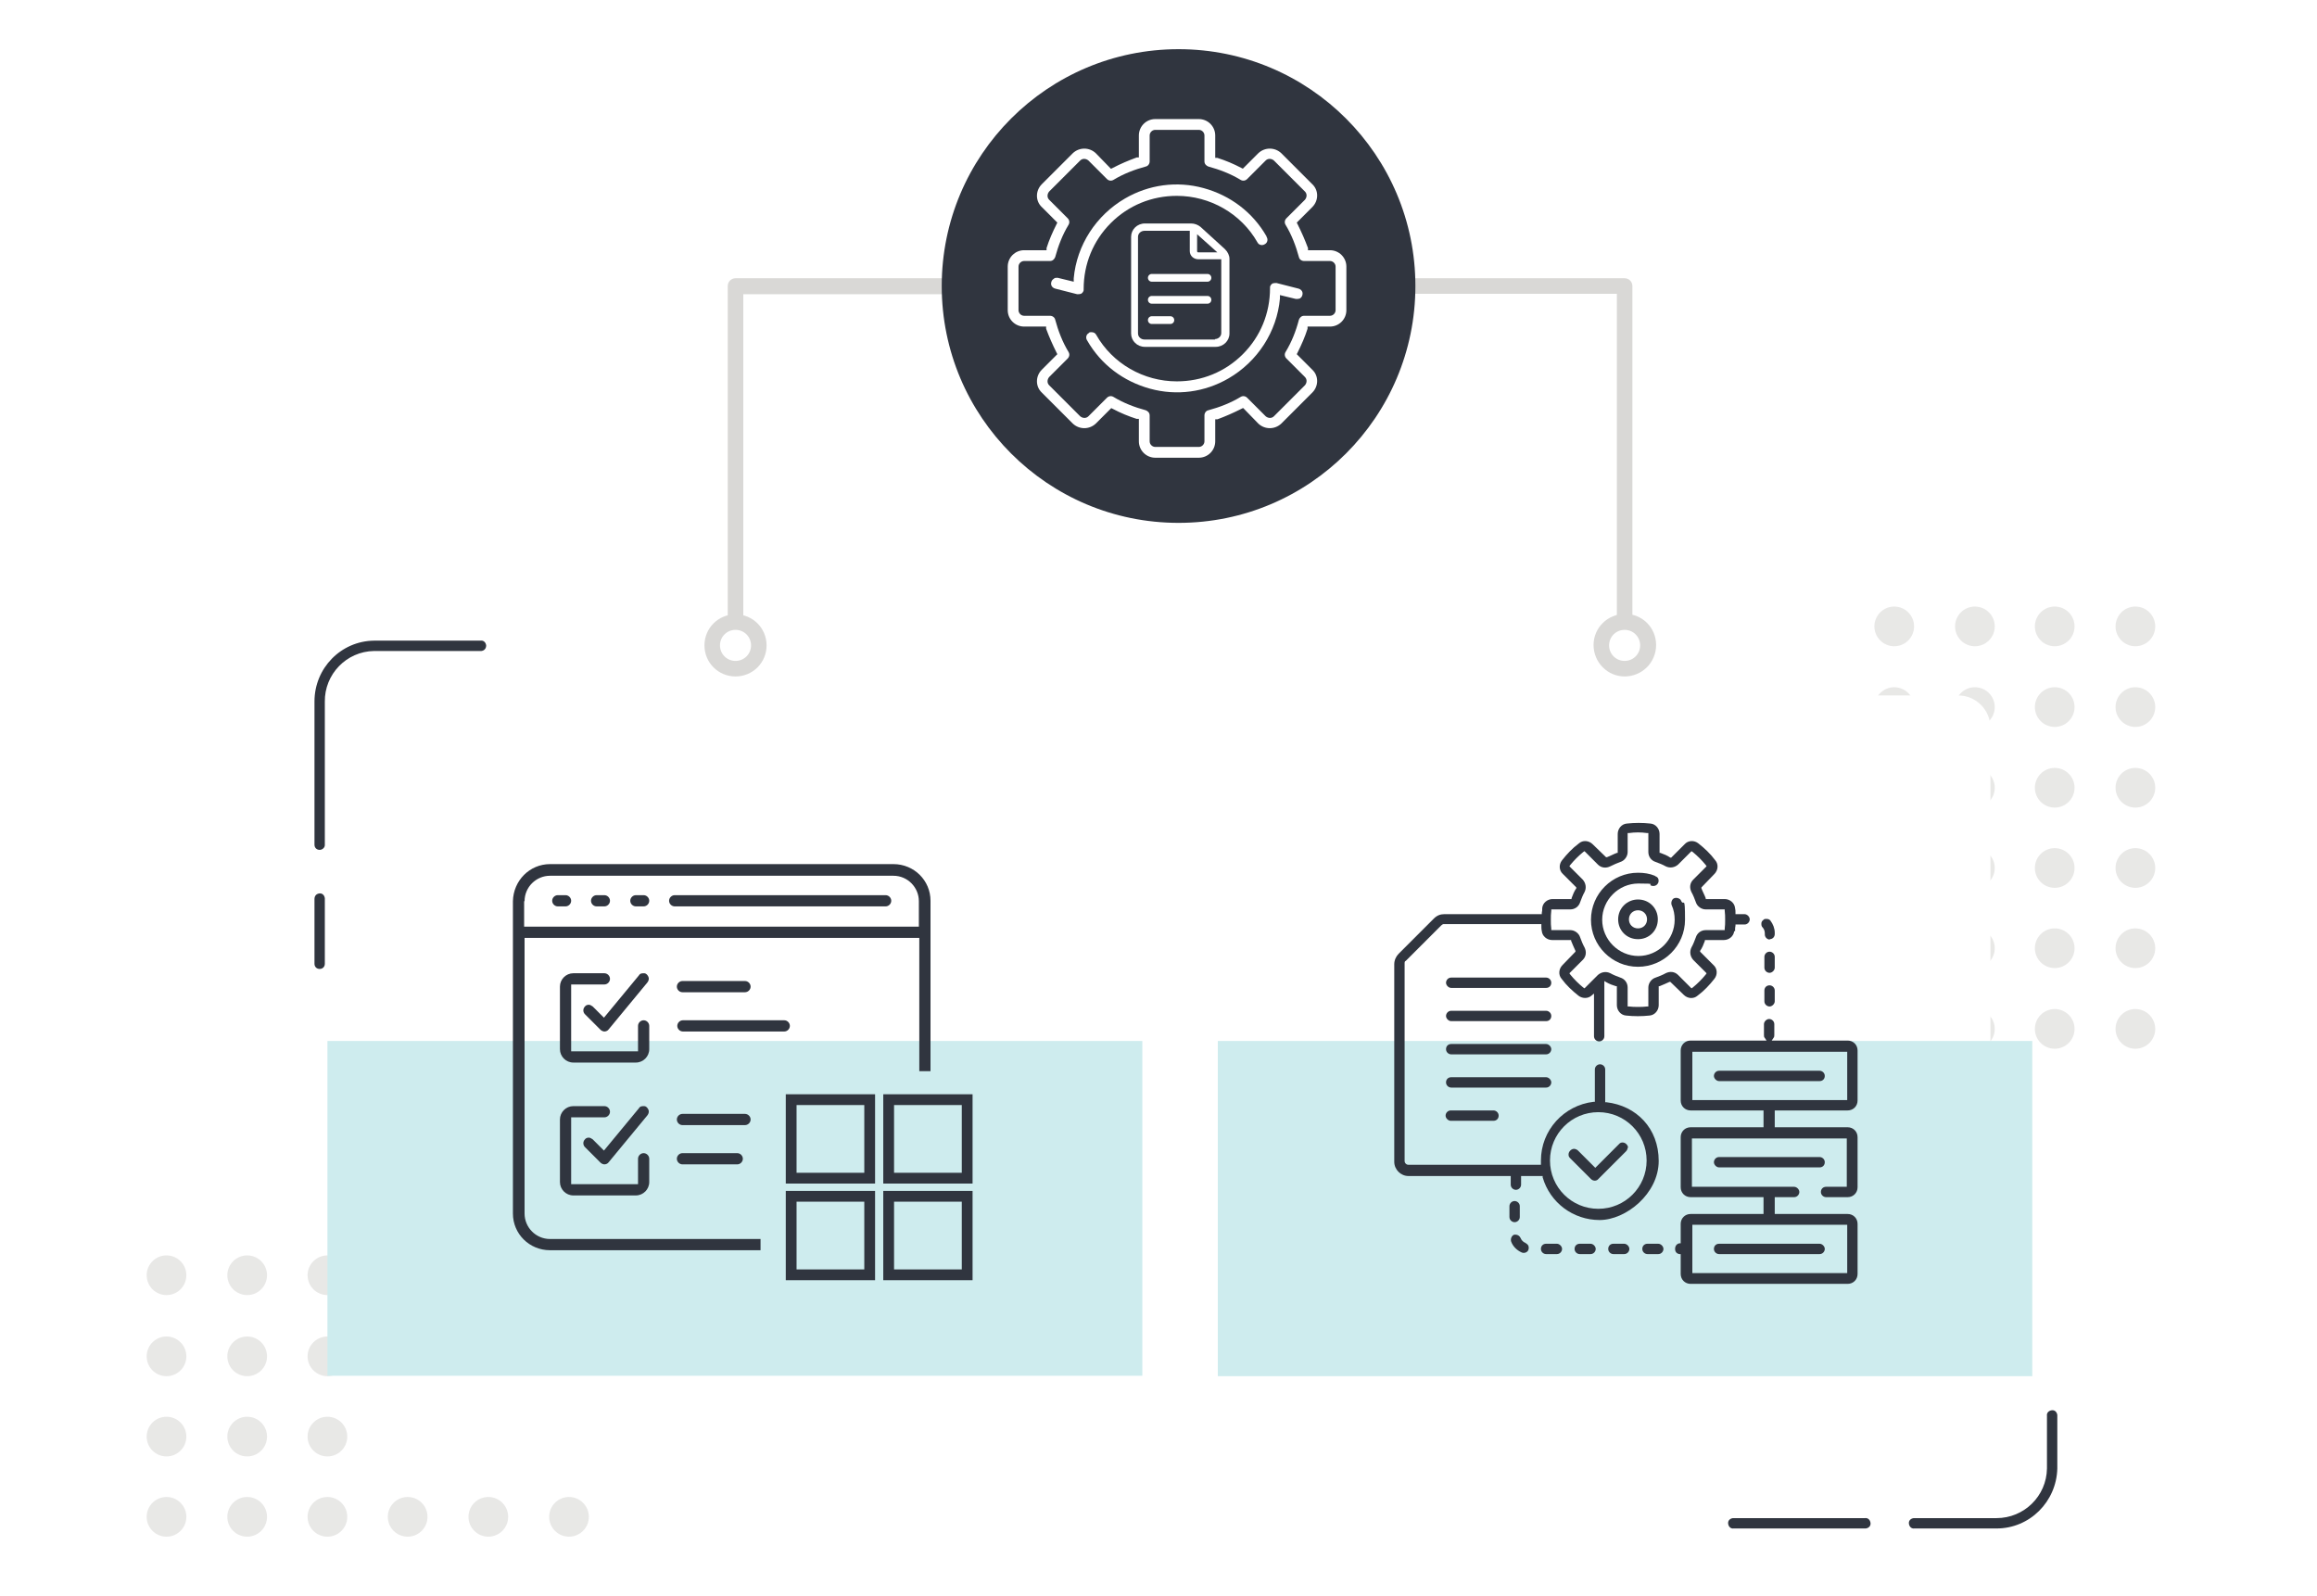 <?xml version="1.0" encoding="UTF-8"?>
<svg preserveAspectRatio="xMidYMid slice" xmlns="http://www.w3.org/2000/svg" xmlns:xlink="http://www.w3.org/1999/xlink" width="360px" height="248px" viewBox="0 0 538.1 370">
  <defs>
    <style>.g{fill:#d9d8d6;}.h,.i,.j{fill:#fff;}.k{fill:#ceecee;}.i{filter:url(#c);}.l{opacity:.6;}.m{fill:none;stroke:#30353f;stroke-miterlimit:10;stroke-width:2.5px;}.n{fill:#30353f;}.j{filter:url(#e);}</style>
    <filter id="c" filterUnits="userSpaceOnUse">
      <feOffset dx="0" dy="0"></feOffset>
      <feGaussianBlur result="d" stdDeviation="5"></feGaussianBlur>
      <feFlood flood-color="#000" flood-opacity=".2"></feFlood>
      <feComposite in2="d" operator="in"></feComposite>
      <feComposite in="SourceGraphic"></feComposite>
    </filter>
    <filter id="e" filterUnits="userSpaceOnUse">
      <feOffset dx="0" dy="0"></feOffset>
      <feGaussianBlur result="f" stdDeviation="5"></feGaussianBlur>
      <feFlood flood-color="#000" flood-opacity=".2"></feFlood>
      <feComposite in2="f" operator="in"></feComposite>
      <feComposite in="SourceGraphic"></feComposite>
    </filter>
  </defs>
  <g id="a"></g>
  <g id="b">
    <g class="l">
      <circle class="g" cx="439.6" cy="238.5" r="4.6"></circle>
      <circle class="g" cx="439.6" cy="219.8" r="4.6"></circle>
      <circle class="g" cx="439.6" cy="201.2" r="4.6"></circle>
      <circle class="g" cx="439.6" cy="182.6" r="4.6"></circle>
      <circle class="g" cx="439.6" cy="163.9" r="4.6"></circle>
      <circle class="g" cx="439.6" cy="145.2" r="4.6"></circle>
      <circle class="g" cx="458.3" cy="145.2" r="4.6"></circle>
      <circle class="g" cx="476.8" cy="145.2" r="4.6"></circle>
      <circle class="g" cx="495.5" cy="145.2" r="4.6"></circle>
      <circle class="g" cx="458.3" cy="238.5" r="4.6"></circle>
      <circle class="g" cx="458.3" cy="219.8" r="4.6"></circle>
      <circle class="g" cx="458.3" cy="201.2" r="4.6"></circle>
      <circle class="g" cx="458.3" cy="182.6" r="4.6"></circle>
      <circle class="g" cx="458.3" cy="163.9" r="4.6"></circle>
      <circle class="g" cx="476.8" cy="238.5" r="4.6"></circle>
      <circle class="g" cx="476.8" cy="219.8" r="4.6"></circle>
      <circle class="g" cx="476.8" cy="201.2" r="4.6"></circle>
      <circle class="g" cx="476.8" cy="182.6" r="4.6"></circle>
      <circle class="g" cx="476.8" cy="163.9" r="4.6"></circle>
      <circle class="g" cx="495.5" cy="238.5" r="4.6"></circle>
      <circle class="g" cx="495.5" cy="219.8" r="4.6"></circle>
      <circle class="g" cx="495.5" cy="201.2" r="4.6"></circle>
      <circle class="g" cx="495.5" cy="182.6" r="4.6"></circle>
      <circle class="g" cx="495.5" cy="163.9" r="4.6"></circle>
    </g>
    <g class="l">
      <circle class="g" cx="132.4" cy="351.6" r="4.6"></circle>
      <circle class="g" cx="113.7" cy="351.6" r="4.6"></circle>
      <circle class="g" cx="95" cy="351.6" r="4.6"></circle>
      <circle class="g" cx="76.4" cy="351.6" r="4.6"></circle>
      <circle class="g" cx="57.8" cy="351.6" r="4.6"></circle>
      <circle class="g" cx="39.1" cy="351.6" r="4.6"></circle>
      <circle class="g" cx="39.1" cy="333" r="4.6"></circle>
      <circle class="g" cx="39.1" cy="314.4" r="4.6"></circle>
      <circle class="g" cx="39.1" cy="295.6" r="4.6"></circle>
      <circle class="g" cx="132.4" cy="333" r="4.6"></circle>
      <circle class="g" cx="113.7" cy="333" r="4.6"></circle>
      <circle class="g" cx="95" cy="333" r="4.6"></circle>
      <circle class="g" cx="76.4" cy="333" r="4.6"></circle>
      <circle class="g" cx="57.8" cy="333" r="4.6"></circle>
      <circle class="g" cx="132.4" cy="314.4" r="4.6"></circle>
      <circle class="g" cx="113.7" cy="314.4" r="4.6"></circle>
      <circle class="g" cx="95" cy="314.4" r="4.6"></circle>
      <circle class="g" cx="76.4" cy="314.4" r="4.6"></circle>
      <circle class="g" cx="57.8" cy="314.4" r="4.6"></circle>
      <circle class="g" cx="132.4" cy="295.6" r="4.6"></circle>
      <circle class="g" cx="113.7" cy="295.6" r="4.6"></circle>
      <circle class="g" cx="95" cy="295.6" r="4.6"></circle>
      <circle class="g" cx="76.4" cy="295.6" r="4.6"></circle>
      <circle class="g" cx="57.8" cy="295.6" r="4.6"></circle>
    </g>
    <path class="i" d="M93.7,161.6H248.1c4.2,0,7.5,3.4,7.5,7.5v163.8c0,4.2-3.4,7.5-7.5,7.5H93.7c-4.2,0-7.5-3.4-7.5-7.5V169.2c0-4.2,3.4-7.6,7.5-7.6Z"></path>
    <path class="j" d="M300.1,161.2h154.3c4.2,0,7.5,3.4,7.5,7.5v163.8c0,4.2-3.4,7.5-7.5,7.5h-154.3c-4.2,0-7.5-3.4-7.5-7.5V168.7c0-4.2,3.4-7.5,7.5-7.5Z"></path>
    <rect class="k" x="282.8" y="241.3" width="188.8" height="77.7"></rect>
    <path class="k" d="M169.4,241.3H76.4v77.6h188.9v-77.6h-95.9Z"></path>
    <path class="g" d="M172.8,144.1h-3.6V66.3c0-1,.8-1.8,1.8-1.8h51.5v3.7h-49.7v75.9Z"></path>
    <path class="g" d="M378.9,144.1h-3.6V68.1h-59.4v-3.6h61.2c1,0,1.8,.8,1.8,1.8h0v77.8Z"></path>
    <circle class="n" cx="273.7" cy="66.3" r="54.9"></circle>
    <path class="g" d="M171,156.8c-4,0-7.2-3.2-7.2-7.2s3.2-7.2,7.2-7.2,7.2,3.2,7.2,7.2-3.2,7.2-7.2,7.2Zm0-10.8c-2,0-3.6,1.6-3.6,3.6s1.6,3.6,3.6,3.6,3.6-1.6,3.6-3.6-1.6-3.6-3.6-3.6h0Z"></path>
    <path class="g" d="M377.1,156.8c-4,0-7.2-3.3-7.2-7.3s3.3-7.2,7.3-7.2,7.2,3.2,7.2,7.2c0,4.1-3.3,7.3-7.3,7.3Zm0-10.8c-2,0-3.6,1.6-3.6,3.6s1.6,3.6,3.6,3.6,3.6-1.6,3.6-3.6-1.6-3.6-3.6-3.6h0Z"></path>
    <path class="n" d="M74.6,197c-.7,0-1.2-.5-1.2-1.2v-33.2c0-7.7,6.1-14,13.8-14.1h24.7c.7-.1,1.2,.4,1.3,1.1,0,.7-.4,1.2-1.1,1.3h-24.9c-6.4,.1-11.5,5.4-11.4,11.8v33.2c0,.6-.6,1.1-1.2,1.1Z"></path>
    <path class="n" d="M74.6,224.6c-.7,0-1.2-.5-1.2-1.2h0v-15c0-.7,.4-1.2,1.1-1.3,.7-.1,1.2,.4,1.3,1.1v15.2c0,.7-.5,1.2-1.2,1.2h0Z"></path>
    <path class="n" d="M463.3,354.3h-19c-.7,.1-1.2-.4-1.3-1.1-.1-.7,.4-1.2,1.1-1.3h19.2c6.4,0,11.6-5.1,11.7-11.5v-12.2c-.1-.7,.4-1.2,1.1-1.3,.7-.1,1.2,.4,1.3,1.1v12.4c-.2,7.7-6.4,13.9-14.1,13.9Z"></path>
    <path class="n" d="M432.8,354.3h-30.4c-.7,.1-1.2-.4-1.3-1.1-.1-.7,.4-1.2,1.1-1.3h30.6c.7-.1,1.2,.4,1.3,1.1,.1,.7-.4,1.2-1.1,1.3h-.2Z"></path>
    <g>
      <path class="h" d="M312.6,71.9v-10.1c0-2.1-1.7-3.8-3.8-3.8h-5.1v-.5c-.7-1.9-1.5-3.7-2.4-5.5l-.2-.4h0l3.6-3.6c1.5-1.5,1.5-3.9,0-5.3l-7.2-7.2c-1.5-1.4-3.8-1.4-5.3,0l-3.6,3.6-.4-.2c-1.7-.9-3.6-1.7-5.5-2.3h-.5v-5.2c0-2.1-1.7-3.8-3.8-3.8h-10.1c-2.1,0-3.8,1.7-3.8,3.8v5.1h-.5c-1.9,.7-3.8,1.5-5.5,2.4l-.4,.2h-.1l-3.5-3.6c-1.5-1.4-3.8-1.4-5.3,0l-7.2,7.2c-1.5,1.5-1.5,3.9,0,5.3l3.6,3.6-.2,.4c-.9,1.8-1.7,3.6-2.3,5.5v.5h-5.2c-2.1,0-3.8,1.7-3.8,3.8v10.1c0,2.1,1.7,3.8,3.8,3.8h5.1v.5c.7,1.9,1.5,3.7,2.4,5.5l.2,.4h0l-3.6,3.6c-1.5,1.5-1.5,3.9,0,5.3l7.2,7.2c1.5,1.4,3.8,1.4,5.3,0l3.6-3.6,.4,.2c1.7,.9,3.6,1.7,5.5,2.3h.5v5.2c0,2.1,1.7,3.8,3.8,3.8h10.1c2.1,0,3.8-1.7,3.8-3.8v-5.1h.5c1.9-.7,3.7-1.5,5.5-2.4l.4-.2h.1l3.5,3.6c1.5,1.4,3.8,1.4,5.3,0l7.2-7.2c1.5-1.5,1.5-3.9,0-5.3l-3.6-3.6,.2-.4c.9-1.8,1.7-3.6,2.3-5.5v-.5h5.2c2.1,0,3.8-1.7,3.8-3.8Zm-9.8,1.3c-.6,0-1,.4-1.2,.9-.7,2.7-1.7,5.2-3.1,7.5-.3,.5-.2,1.1,.2,1.5l4.3,4.3c.5,.5,.5,1.3,0,1.9l-7.2,7.2c-.5,.5-1.3,.5-1.9,0l-4.3-4.3c-.4-.4-1-.5-1.5-.2-2.3,1.4-4.9,2.4-7.5,3.1-.5,.1-.9,.6-.9,1.2v6c0,.7-.6,1.3-1.3,1.3h-10.1c-.7,0-1.3-.6-1.3-1.3v-6c0-.6-.4-1-.9-1.2-2.6-.7-5.2-1.7-7.5-3.1-.5-.3-1.1-.2-1.5,.2l-4.3,4.3c-.5,.5-1.3,.5-1.9,0l-7.2-7.2c-.5-.5-.5-1.3,0-1.9l4.3-4.3c.4-.4,.5-1,.2-1.5-1.4-2.3-2.4-4.9-3.1-7.5-.1-.5-.6-.9-1.2-.9h-6c-.7,0-1.3-.6-1.3-1.3v-10.1c0-.7,.6-1.3,1.3-1.3h6c.6,0,1-.4,1.2-.9,.7-2.6,1.7-5.2,3.1-7.5,.3-.5,.2-1.1-.2-1.5l-4.3-4.3c-.5-.5-.5-1.3,0-1.9l7.2-7.2c.5-.5,1.3-.5,1.9,0l4.3,4.3c.4,.4,1,.5,1.5,.2,2.3-1.4,4.9-2.4,7.5-3.1,.5-.1,.9-.6,.9-1.2v-6c0-.7,.6-1.3,1.3-1.3h10.1c.7,0,1.3,.6,1.3,1.3v6c0,.6,.4,1,.9,1.2,2.6,.7,5.2,1.7,7.5,3.1,.5,.3,1.1,.2,1.5-.2l4.3-4.3c.5-.5,1.3-.5,1.9,0l7.2,7.2c.5,.5,.5,1.3,0,1.9l-4.3,4.3c-.4,.4-.5,1-.2,1.5,1.4,2.3,2.4,4.9,3.1,7.5,.1,.5,.6,.9,1.2,.9h6c.7,0,1.3,.6,1.3,1.3v10.1c0,.7-.6,1.3-1.3,1.3h-6Z"></path>
      <path class="h" d="M294.1,54.8c-3.2-5.6-8.4-9.5-14.6-11.2-6.2-1.7-12.7-.8-18.2,2.4-6.7,3.9-11.2,10.8-11.9,18.5v.8l-3.7-.9c0,0-.2,0-.3,0-.2,0-.4,0-.6,.2-.3,.2-.5,.4-.6,.8-.2,.7,.2,1.3,.9,1.5l5.1,1.3c.3,0,.6,0,.9-.1,.3-.2,.5-.4,.6-.8,0,0,0-.2,0-.3,0-5.8,2.2-11.2,6.3-15.3,4.1-4.1,9.5-6.3,15.3-6.3,7.7,0,14.9,4.1,18.7,10.8,.3,.6,1.1,.8,1.7,.4,.6-.3,.8-1.1,.4-1.7Z"></path>
      <path class="h" d="M302.4,68.4c.2-.7-.2-1.3-.9-1.5l-5.1-1.3c-.3,0-.6,0-.9,.1-.3,.2-.5,.4-.6,.8,0,0,0,.2,0,.3,0,5.8-2.2,11.2-6.3,15.3-4.1,4.1-9.5,6.3-15.3,6.3-7.7,0-14.9-4.1-18.7-10.8-.2-.4-.6-.6-1.1-.6s-.4,0-.6,.2c-.6,.3-.8,1.1-.4,1.7,3.2,5.6,8.4,9.5,14.6,11.2,6.2,1.7,12.7,.8,18.2-2.4,6.7-3.9,11.2-10.8,11.9-18.5v-.8l3.7,.9c.3,0,.6,0,.9-.1,.3-.2,.5-.4,.6-.8Z"></path>
    </g>
    <g>
      <path class="h" d="M284.4,57.7l-5.6-5.1c-.6-.5-1.4-.8-2.2-.8h-10.7c-1.8,0-3.2,1.4-3.2,3.1v22.4c0,1.7,1.4,3.1,3.2,3.1h16.4c1.8,0,3.2-1.4,3.2-3.1v-17.3c0-.8-.4-1.6-1-2.2Zm-1.7,.8h-4.4c-.2,0-.3-.1-.3-.3v-3.9l4.7,4.2Zm-.5,20.2h-16.4c-.8,0-1.5-.6-1.5-1.4v-22.4c0-.8,.7-1.4,1.5-1.4h10.5v4.7c0,1.1,.9,1.9,2,1.9h5.3v17.1c0,.8-.7,1.4-1.5,1.4Z"></path>
      <path class="h" d="M280.4,63.5h-12.9c-.5,0-.9,.4-.9,.9s.4,.9,.9,.9h12.9c.5,0,.9-.4,.9-.9s-.4-.9-.9-.9Z"></path>
      <path class="h" d="M280.4,68.6h-12.9c-.5,0-.9,.4-.9,.9s.4,.9,.9,.9h12.9c.5,0,.9-.4,.9-.9s-.4-.9-.9-.9Z"></path>
      <path class="h" d="M271.8,73.3h-4.3c-.5,0-.9,.4-.9,.9s.4,.9,.9,.9h4.3c.5,0,.9-.4,.9-.9s-.4-.9-.9-.9Z"></path>
    </g>
    <g>
      <path class="n" d="M410.7,217.7c.7,0,1.2-.5,1.2-1.2v-.3c0-1-.4-2-1-2.8-.2-.3-.6-.4-.9-.4s-.6,0-.8,.3c-.3,.2-.4,.5-.4,.8s0,.6,.3,.9c.2,.2,.5,.7,.5,1.3v.3c0,.7,.6,1.2,1.2,1.2Z"></path>
      <path class="n" d="M410.7,228.4c-.7,0-1.2,.5-1.2,1.2v2.5c0,.7,.6,1.2,1.2,1.2s1.2-.6,1.2-1.2v-2.5c0-.7-.6-1.2-1.2-1.2Z"></path>
      <path class="n" d="M410.7,220.6c-.7,0-1.2,.6-1.2,1.2v2.5c0,.7,.6,1.2,1.2,1.2s1.2-.6,1.2-1.2v-2.5c0-.7-.6-1.2-1.2-1.2Z"></path>
      <path class="n" d="M384.9,288.3h-2.5c-.7,0-1.2,.5-1.2,1.2s.6,1.2,1.2,1.2h2.5c.7,0,1.2-.6,1.2-1.2s-.6-1.2-1.2-1.2Z"></path>
      <path class="n" d="M377,288.3h-2.5c-.7,0-1.2,.5-1.2,1.2s.6,1.2,1.2,1.2h2.5c.7,0,1.2-.6,1.2-1.2s-.6-1.2-1.2-1.2Z"></path>
      <path class="n" d="M369.2,288.3h-2.5c-.7,0-1.2,.5-1.2,1.2s.6,1.2,1.2,1.2h2.5c.7,0,1.2-.6,1.2-1.2s-.6-1.2-1.2-1.2Z"></path>
      <path class="n" d="M361.4,288.3h-2.5c-.7,0-1.2,.5-1.2,1.2s.6,1.2,1.2,1.2h2.5c.7,0,1.2-.6,1.2-1.2s-.6-1.2-1.2-1.2Z"></path>
      <path class="n" d="M354.1,288.1c-.5-.2-.9-.6-1.1-1.1-.2-.5-.7-.8-1.1-.8s-.3,0-.4,0c-.6,.2-.9,1-.7,1.6,.4,1.1,1.3,2,2.4,2.5,.6,.3,1.4,0,1.6-.6,.1-.3,.1-.6,0-.9-.1-.3-.4-.5-.7-.7Z"></path>
      <path class="n" d="M351.6,278.4c-.7,0-1.2,.6-1.2,1.2v2.5c0,.7,.6,1.2,1.2,1.2s1.2-.5,1.2-1.2v-2.5c0-.7-.6-1.2-1.2-1.2Z"></path>
      <path class="n" d="M358.9,226.6h-22c-.7,0-1.2,.6-1.2,1.2s.6,1.2,1.2,1.2h22c.7,0,1.2-.5,1.2-1.2s-.6-1.2-1.2-1.2Z"></path>
      <path class="n" d="M358.9,234.3h-22c-.7,0-1.2,.6-1.2,1.2s.6,1.2,1.2,1.2h22c.7,0,1.2-.5,1.2-1.2s-.6-1.2-1.2-1.2Z"></path>
      <path class="n" d="M358.9,242h-22c-.7,0-1.2,.5-1.2,1.2s.6,1.2,1.2,1.2h22c.7,0,1.2-.6,1.2-1.2s-.6-1.2-1.2-1.2Z"></path>
      <path class="n" d="M358.9,249.7h-22c-.7,0-1.2,.5-1.2,1.2s.6,1.2,1.2,1.2h22c.7,0,1.2-.6,1.2-1.2s-.6-1.2-1.2-1.2Z"></path>
      <path class="n" d="M346.7,257.4h-9.9c-.7,0-1.2,.6-1.2,1.2s.6,1.2,1.2,1.2h9.9c.7,0,1.2-.5,1.2-1.2s-.6-1.2-1.2-1.2Z"></path>
      <path class="n" d="M377.9,266.1c0-.3-.1-.6-.4-.9-.5-.5-1.3-.5-1.7,0l-5.5,5.5-4-4c-.2-.2-.6-.4-.9-.4s-.6,.1-.9,.4c-.2,.2-.4,.5-.4,.9s.1,.6,.4,.9l4.8,4.8c.5,.5,1.3,.5,1.7,0l6.4-6.4c.2-.2,.4-.5,.4-.9Z"></path>
      <path class="n" d="M402.7,215.9c0-.4,0-.9,.1-1.3v-.3h2.1c.7,0,1.2-.6,1.2-1.2s-.6-1.2-1.2-1.2h-2.1v-.3c0-.4,0-.7-.1-1.1-.1-1.2-1.2-2.1-2.4-2.1h-4.4v-.2c-.3-.8-.7-1.5-1-2.3v-.2l3-3.1c.9-.9,1-2.3,.2-3.2-1.1-1.5-2.5-2.8-3.9-3.9-1-.8-2.4-.7-3.2,.2l-3.1,3.1h-.2c-.7-.5-1.5-.8-2.3-1.1h-.2v-4.4c0-1.2-.9-2.3-2.1-2.4-1.8-.2-3.7-.2-5.5,0-1.2,.1-2.1,1.2-2.1,2.4v4.4h-.2c-.8,.3-1.5,.7-2.3,1h-.2l-3.1-3c-.9-.9-2.3-1-3.2-.2-1.5,1.1-2.8,2.5-3.9,3.9-.8,1-.7,2.4,.2,3.2l3.1,3.1v.2c-.5,.7-.8,1.5-1.1,2.3v.2h-4.4c-1.2,0-2.3,.9-2.4,2.1,0,.4,0,.7-.1,1.1v.3h-22.6c-.9,0-1.7,.3-2.4,1l-8.2,8.2c-.6,.6-1,1.5-1,2.4v45.8c0,1.8,1.5,3.3,3.3,3.3h23.7v2c0,.7,.6,1.2,1.2,1.2s1.2-.5,1.2-1.2v-2h5v.3c1.7,5.9,7.1,9.9,13.2,9.9s13.7-6.1,13.7-13.7-5.2-12.8-12.1-13.6h-.3v-7.6c0-.7-.6-1.2-1.2-1.2s-1.2,.5-1.2,1.2v7.5h-.3c-6.9,.8-12.2,6.6-12.2,13.6s0,.4,0,.6v.4h-30.7c-.5,0-.9-.4-.9-.9v-45.8c0-.2,0-.5,.3-.6l8.2-8.2c.2-.2,.4-.3,.6-.3h22.6v.3c0,.4,0,.9,.1,1.3,.1,1.2,1.2,2.1,2.4,2.1h4.4v.2c.3,.8,.7,1.6,1,2.3v.2l-3,3.1c-.9,.9-1,2.3-.2,3.2,1.1,1.5,2.5,2.8,3.9,3.9,.9,.7,2.2,.7,3,0l.6-.5v9.9c0,.7,.6,1.2,1.2,1.2s1.2-.5,1.2-1.2v-12.8l.5,.3c.7,.4,1.5,.7,2.2,.9h.2v4.4c0,1.2,.9,2.3,2.1,2.4,1.8,.2,3.7,.2,5.5,0,1.2-.1,2.1-1.2,2.1-2.4v-4.4h.2c.8-.3,1.6-.7,2.3-1h.2l3.1,3c.9,.9,2.3,1,3.2,.2,1.5-1.1,2.8-2.5,3.9-3.9,.8-1,.7-2.4-.2-3.2l-3.1-3.1v-.2c.5-.7,.8-1.5,1.1-2.3v-.2h4.4c1.2,0,2.3-.9,2.4-2.1Zm-31.7,41.9c6.2,0,11.2,5,11.2,11.2s-5,11.2-11.2,11.2-11.2-5-11.2-11.2,5-11.2,11.2-11.2Zm24.9-42.2c-1.1,0-2,.7-2.3,1.7-.3,.8-.6,1.6-1,2.3-.5,1-.3,2.1,.4,2.9l3.1,3.1-.2,.3c-.9,1.1-1.9,2.1-3,3l-.3,.2-3.1-3.1c-.8-.8-1.9-.9-2.9-.4-.7,.4-1.5,.7-2.3,1-1,.3-1.7,1.3-1.7,2.3v4.4h-.3c-.7,.1-1.4,.1-2.1,.1s-1.4,0-2.1-.1h-.3v-4.4c0-1.1-.7-2-1.7-2.3-.8-.3-1.6-.6-2.3-1-1-.5-2.1-.3-2.9,.4l-3.1,3.1-.3-.2c-1.1-.9-2.1-1.9-3-3l-.2-.3,3.1-3.1c.8-.8,.9-1.9,.4-2.9-.4-.7-.7-1.5-1-2.3-.3-1-1.3-1.7-2.3-1.7h-4.4v-.3c-.1-.7-.1-1.4-.1-2.1s0-1.4,.1-2.1v-.3h4.4c1.1,0,2-.7,2.3-1.7,.3-.8,.6-1.6,1-2.3,.5-1,.3-2.1-.4-2.9l-3.1-3.1,.2-.3c.9-1.1,1.9-2.1,3-3l.3-.2,3.1,3.1c.8,.8,1.9,.9,2.9,.4,.8-.4,1.5-.7,2.3-1,1-.3,1.7-1.3,1.7-2.3v-4.4h.3c1.4-.2,2.8-.2,4.2,0h.3v4.4c0,1.1,.7,2,1.7,2.3,.8,.3,1.6,.6,2.3,1,1,.5,2.1,.3,2.9-.4l3.1-3.1,.3,.2c1.1,.9,2.1,1.9,3,3l.2,.3-3.1,3.1c-.8,.8-.9,1.9-.4,2.9,.4,.7,.7,1.5,1,2.3,.3,1,1.3,1.7,2.3,1.7h4.4v.3c.1,.7,.1,1.4,.1,2.1s0,1.4-.1,2.1v.3h-4.4Z"></path>
      <path class="n" d="M384.1,203c-1.2-.5-2.5-.7-3.9-.7-6,0-10.9,4.9-10.9,10.9s4.9,10.9,10.9,10.9,10.9-4.9,10.9-10.9-.3-3-.9-4.4c-.1-.3-.4-.5-.7-.6-.3-.1-.6-.1-.9,0h0c-.3,.1-.5,.4-.6,.7s-.1,.6,0,.9c.5,1.1,.7,2.2,.7,3.4,0,4.6-3.8,8.4-8.4,8.4s-8.4-3.8-8.4-8.4,3.8-8.4,8.4-8.4,2,.2,3,.5c.6,.2,1.3,0,1.6-.7,.1-.3,.1-.6,0-.9-.1-.3-.4-.5-.7-.6Z"></path>
      <path class="n" d="M380.2,208.5c-2.5,0-4.6,2-4.6,4.6s2,4.6,4.6,4.6,4.6-2,4.6-4.6-2-4.6-4.6-4.6Zm0,6.7c-1.2,0-2.1-.9-2.1-2.1s.9-2.1,2.1-2.1,2.1,.9,2.1,2.1-.9,2.1-2.1,2.1Z"></path>
      <path class="n" d="M392.6,297.6h36.2c1.3,0,2.3-1,2.3-2.3v-11.6c0-1.3-1-2.3-2.3-2.3h-16.9v-3.9h4.5c.7,0,1.2-.6,1.2-1.2s-.6-1.2-1.2-1.2h-23.7v-11.2h35.9v11.2h-4.8c-.7,0-1.2,.5-1.2,1.2s.6,1.2,1.2,1.2h5c1.3,0,2.3-1,2.3-2.3v-11.6c0-1.3-1-2.3-2.3-2.3h-16.9v-3.9h16.9c1.3,0,2.3-1,2.3-2.3v-11.6c0-1.3-1-2.3-2.3-2.3h-17.6l.4-.6c.2-.2,.2-.5,.2-.7v-2.5c0-.7-.6-1.2-1.2-1.2s-1.2,.6-1.2,1.2v2.5c0,.3,0,.5,.2,.7l.4,.6h-17.6c-1.3,0-2.3,1-2.3,2.3v11.6c0,1.3,1,2.3,2.3,2.3h16.9v3.9h-16.9c-1.3,0-2.3,1-2.3,2.3v11.6c0,1.3,1,2.3,2.3,2.3h16.9v3.9h-16.9c-1.3,0-2.3,1-2.3,2.3v4.5h-.3c-.6,.1-1,.6-1,1.3s.4,1.1,1,1.2h.3v4.6c0,1.3,1,2.3,2.3,2.3Zm.2-42.6v-11.2h35.9v11.2h-35.9Zm0,28.9h35.9v11.2h-35.9v-11.2Z"></path>
      <path class="n" d="M422.3,248.2h-23.3c-.7,0-1.2,.6-1.2,1.2s.6,1.2,1.2,1.2h23.3c.7,0,1.2-.5,1.2-1.2s-.6-1.2-1.2-1.2Z"></path>
      <path class="n" d="M422.3,268.2h-23.3c-.7,0-1.2,.6-1.2,1.2s.6,1.2,1.2,1.2h23.3c.7,0,1.2-.5,1.2-1.2s-.6-1.2-1.2-1.2Z"></path>
      <path class="n" d="M422.3,288.3h-23.3c-.7,0-1.2,.5-1.2,1.2s.6,1.2,1.2,1.2h23.3c.7,0,1.2-.6,1.2-1.2s-.6-1.2-1.2-1.2Z"></path>
    </g>
    <g>
      <g>
        <rect class="m" x="183.9" y="254.9" width="18.2" height="18.2"></rect>
        <rect class="m" x="206.5" y="254.9" width="18.2" height="18.2"></rect>
        <rect class="m" x="183.9" y="277.3" width="18.2" height="18.2"></rect>
        <rect class="m" x="206.5" y="277.3" width="18.2" height="18.2"></rect>
      </g>
      <path class="n" d="M131.6,207.5h-1.8c-.7,0-1.3,.6-1.3,1.3s.6,1.3,1.3,1.3h1.8c.7,0,1.3-.6,1.3-1.3s-.6-1.3-1.3-1.3Z"></path>
      <path class="n" d="M140.6,207.5h-1.8c-.7,0-1.3,.6-1.3,1.3s.6,1.3,1.3,1.3h1.8c.7,0,1.3-.6,1.3-1.3s-.6-1.3-1.3-1.3Z"></path>
      <path class="n" d="M149.7,207.5h-1.8c-.7,0-1.3,.6-1.3,1.3s.6,1.3,1.3,1.3h1.8c.7,0,1.3-.6,1.3-1.3s-.6-1.3-1.3-1.3Z"></path>
      <path class="n" d="M156.9,210.1h48.9c.7,0,1.3-.6,1.3-1.3s-.6-1.3-1.3-1.3h-48.9c-.7,0-1.3,.6-1.3,1.3s.6,1.3,1.3,1.3Z"></path>
      <path class="n" d="M140.6,225.6h-7.2c-1.7,0-3.1,1.4-3.1,3.1v14.5c0,1.7,1.4,3.1,3.1,3.1h14.5c1.7,0,3.1-1.4,3.1-3.1v-5.4c0-.7-.6-1.3-1.3-1.3s-1.3,.6-1.3,1.3v5.9h-15.5v-15.5h7.7c.7,0,1.3-.6,1.3-1.3s-.6-1.3-1.3-1.3Z"></path>
      <path class="n" d="M136.1,235.1l3.6,3.6c.2,.2,.6,.4,.9,.4,.4,0,.8-.2,1-.5l9-10.9c.3-.4,.4-.9,.2-1.3-.2-.4-.5-.8-1-.8-.5,0-.9,0-1.2,.5l-8.1,9.8-2.6-2.6c-.3-.2-.6-.4-.9-.4s-.7,.1-.9,.4c-.5,.5-.5,1.3,0,1.8Z"></path>
      <path class="n" d="M140.6,256.4h-7.2c-1.7,0-3.1,1.4-3.1,3.1v14.5c0,1.7,1.4,3.1,3.1,3.1h14.5c1.7,0,3.1-1.4,3.1-3.1v-5.4c0-.7-.6-1.3-1.3-1.3s-1.3,.6-1.3,1.3v5.9h-15.5v-15.5h7.7c.7,0,1.3-.6,1.3-1.3s-.6-1.3-1.3-1.3Z"></path>
      <path class="n" d="M136.1,265.9l3.6,3.6c.2,.2,.6,.4,.9,.4,.4,0,.8-.2,1-.5l9-10.9c.3-.4,.4-.9,.2-1.3-.2-.4-.5-.8-1-.8-.5,0-.9,0-1.2,.5l-8.1,9.8-2.6-2.6c-.3-.2-.6-.4-.9-.4s-.7,.1-.9,.4c-.5,.5-.5,1.3,0,1.8Z"></path>
      <path class="n" d="M173.2,227.4h-14.5c-.7,0-1.3,.6-1.3,1.3s.6,1.3,1.3,1.3h14.5c.7,0,1.3-.6,1.3-1.3s-.6-1.3-1.3-1.3Z"></path>
      <path class="n" d="M182.3,236.5h-23.5c-.7,0-1.3,.6-1.3,1.3s.6,1.3,1.3,1.3h23.5c.7,0,1.3-.6,1.3-1.3s-.6-1.3-1.3-1.3Z"></path>
      <path class="n" d="M173.2,258.2h-14.5c-.7,0-1.3,.6-1.3,1.3s.6,1.3,1.3,1.3h14.5c.7,0,1.3-.6,1.3-1.3s-.6-1.3-1.3-1.3Z"></path>
      <path class="n" d="M171.4,267.3h-12.7c-.7,0-1.3,.6-1.3,1.3s.6,1.3,1.3,1.3h12.7c.7,0,1.3-.6,1.3-1.3s-.6-1.3-1.3-1.3Z"></path>
      <path class="n" d="M176.8,287.2h-48.8c-3.3,0-5.9-2.7-5.9-5.9v-63.9h91.5v30.9h2.6v-39.5c0-4.7-3.8-8.5-8.6-8.5H128c-4.7,0-8.5,3.8-8.6,8.6v72.4c0,4.7,3.8,8.5,8.6,8.5h48.8v-2.6Zm-54.7-78.3c0-3.3,2.7-5.9,5.9-5.9h79.6c3.3,0,5.9,2.7,5.9,5.9v5.9H122v-5.9Z"></path>
    </g>
  </g>
</svg>
